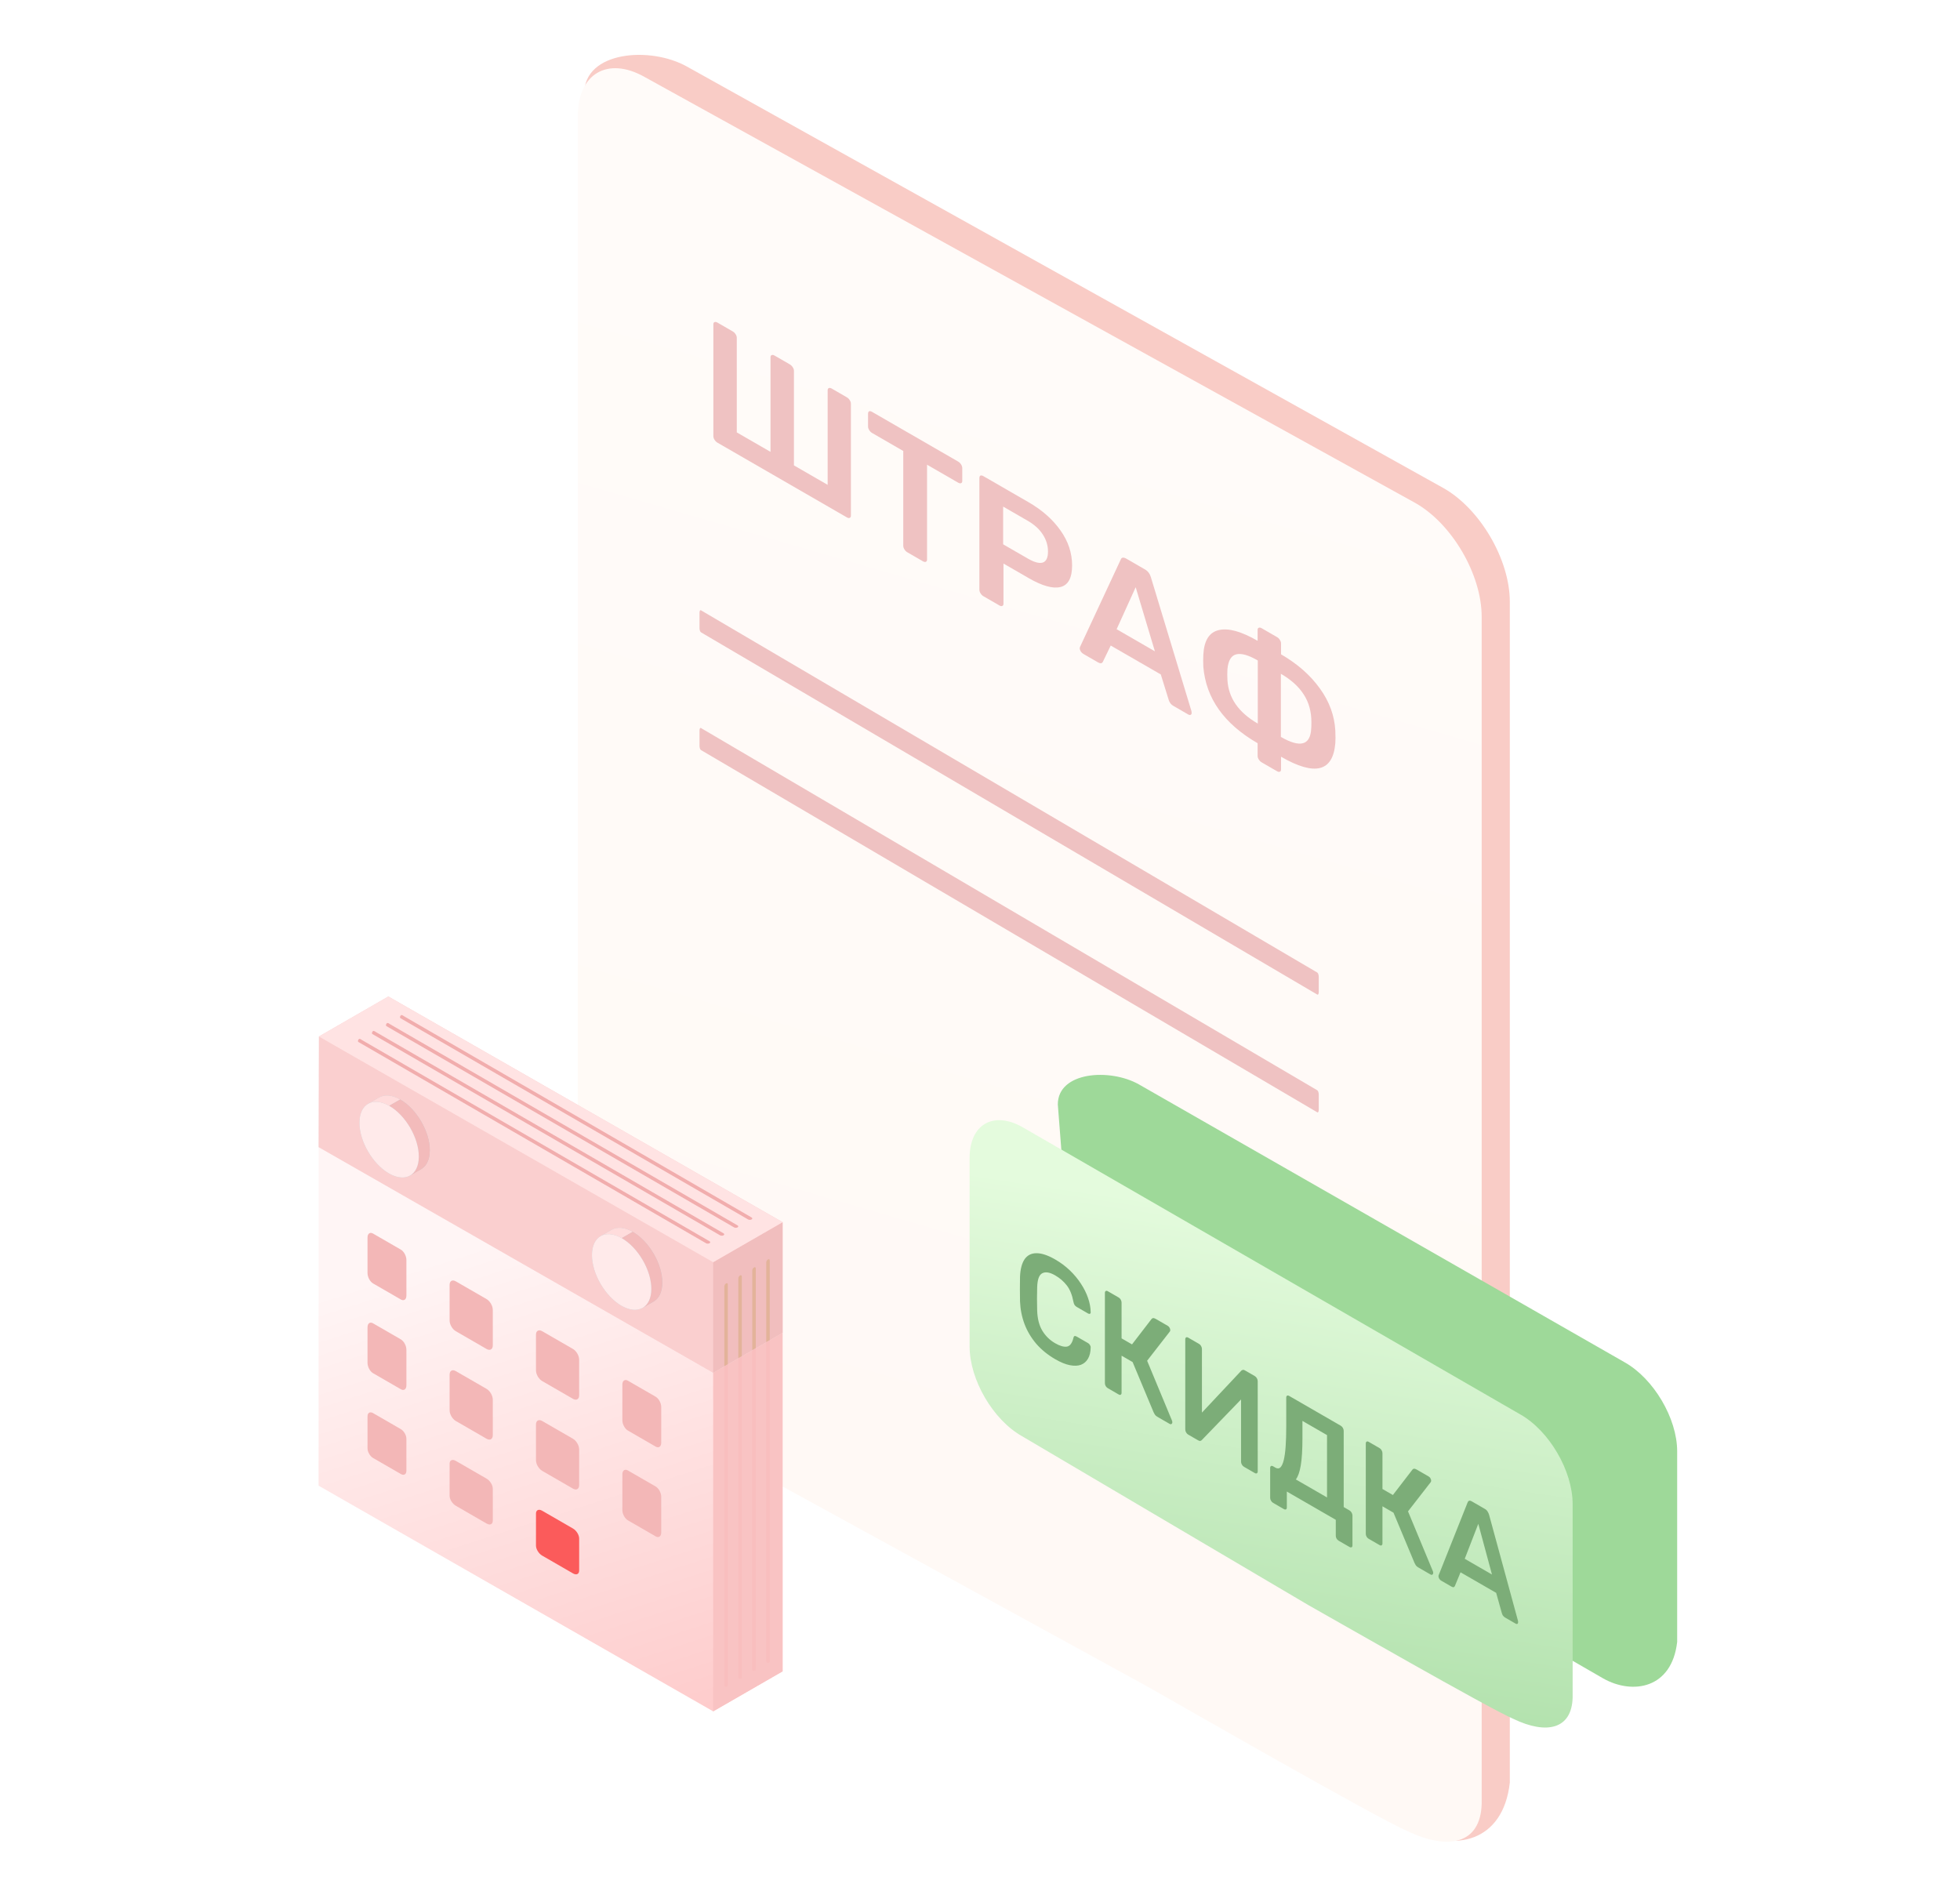 <svg width="283" height="273" viewBox="0 0 283 273" fill="none" xmlns="http://www.w3.org/2000/svg">
<g clip-path="url(#clip0_44407_93332)">
<path d="M217.999 257.394V86.879C217.999 80.786 213.69 73.427 208.38 70.453L99.183 9.61C93.873 6.636 84.362 7.396 84.362 13.489L87.435 184.31C87.435 190.404 91.745 197.763 97.054 200.736L204.493 264.316C209.804 267.29 217.02 266.129 217.999 257.394Z" fill="#F9CCC6"/>
<path d="M165.532 243.437L93.046 203.691C87.735 200.712 83.431 193.355 83.431 187.258V16.744C83.431 10.646 87.736 8.12 93.046 11.098L204.32 72.604C209.631 75.583 213.936 82.941 213.936 89.037V217.909C213.936 219.599 213.936 258.483 213.936 260.444C213.774 266.283 209.107 267.217 203.171 264.365C198.84 262.543 169.022 245.395 165.532 243.437Z" fill="url(#paint0_linear_44407_93332)"/>
<path d="M190.198 140.424L101.212 88.121C101.095 88.052 101 88.211 101 88.477V90.691C101 90.958 101.096 91.232 101.214 91.301L190.2 143.604C190.317 143.673 190.411 143.514 190.411 143.248V141.034C190.411 140.767 190.316 140.493 190.198 140.424Z" fill="#EFC2C2"/>
<path d="M190.198 157.424L101.212 105.121C101.095 105.052 101 105.211 101 105.477V107.691C101 107.958 101.096 108.232 101.214 108.301L190.2 160.604C190.317 160.673 190.411 160.514 190.411 160.248V158.034C190.411 157.767 190.316 157.493 190.198 157.424Z" fill="#EFC2C2"/>
<path d="M103.584 63.912C103.422 63.818 103.284 63.681 103.17 63.5C103.057 63.319 103 63.145 103 62.98L103 46.833C103 46.651 103.057 46.544 103.17 46.51C103.284 46.46 103.422 46.482 103.584 46.576L105.799 47.854C105.978 47.957 106.115 48.095 106.213 48.267C106.326 48.431 106.383 48.604 106.383 48.786L106.383 62.432L111.251 65.243L111.251 51.596C111.251 51.415 111.308 51.307 111.421 51.274C111.535 51.224 111.673 51.246 111.835 51.339L114.026 52.604C114.204 52.707 114.35 52.849 114.464 53.03C114.578 53.195 114.634 53.368 114.634 53.55L114.634 67.196L119.502 70.006L119.502 56.36C119.502 56.179 119.559 56.071 119.673 56.038C119.786 55.988 119.924 56.009 120.086 56.103L122.277 57.368C122.455 57.471 122.593 57.608 122.691 57.78C122.804 57.945 122.861 58.118 122.861 58.3L122.861 74.447C122.861 74.612 122.804 74.72 122.691 74.77C122.593 74.829 122.455 74.807 122.277 74.704L103.584 63.912Z" fill="#EFC2C2"/>
<path d="M131.006 79.744C130.844 79.65 130.706 79.513 130.593 79.332C130.479 79.151 130.422 78.978 130.422 78.812L130.422 65.117L125.919 62.517C125.757 62.423 125.619 62.286 125.506 62.105C125.392 61.924 125.335 61.751 125.335 61.586L125.335 59.753C125.335 59.571 125.384 59.451 125.481 59.391C125.595 59.341 125.741 59.368 125.919 59.471L138.333 66.638C138.511 66.741 138.657 66.883 138.771 67.064C138.884 67.245 138.941 67.427 138.941 67.608L138.941 69.441C138.941 69.606 138.884 69.713 138.771 69.763C138.657 69.813 138.511 69.787 138.333 69.684L133.854 67.098L133.854 80.794C133.854 80.959 133.797 81.067 133.684 81.117C133.57 81.167 133.424 81.14 133.246 81.037L131.006 79.744Z" fill="#EFC2C2"/>
<path d="M141.995 86.088C141.833 85.995 141.695 85.857 141.581 85.676C141.468 85.495 141.411 85.322 141.411 85.157L141.411 69.034C141.411 68.852 141.46 68.732 141.557 68.672C141.67 68.623 141.816 68.649 141.995 68.752L148.518 72.518C150.465 73.642 151.999 74.998 153.118 76.586C154.238 78.157 154.798 79.842 154.798 81.642C154.798 83.441 154.238 84.48 153.118 84.758C152.015 85.03 150.481 84.598 148.518 83.465L144.891 81.371L144.891 87.166C144.891 87.331 144.835 87.439 144.721 87.489C144.624 87.548 144.486 87.526 144.307 87.423L141.995 86.088ZM148.396 80.645C149.337 81.189 150.059 81.383 150.563 81.227C151.066 81.056 151.317 80.524 151.317 79.632C151.317 78.774 151.074 77.965 150.587 77.205C150.1 76.428 149.37 75.759 148.396 75.197L144.843 73.145L144.843 78.594L148.396 80.645Z" fill="#EFC2C2"/>
<path d="M156.408 94.41C156.279 94.335 156.157 94.215 156.043 94.051C155.946 93.895 155.897 93.743 155.897 93.595L155.946 93.4L161.812 80.812C161.925 80.465 162.209 80.423 162.664 80.685L165.317 82.217C165.739 82.46 166.022 82.831 166.169 83.328L172.034 102.689C172.051 102.748 172.059 102.827 172.059 102.926C172.059 103.074 172.01 103.17 171.913 103.213C171.815 103.256 171.702 103.24 171.572 103.165L169.454 101.942C169.243 101.82 169.081 101.677 168.968 101.512C168.854 101.348 168.781 101.198 168.749 101.064L167.605 97.382L160.376 93.209L159.232 95.57C159.102 95.808 158.867 95.829 158.526 95.632L156.408 94.41ZM166.753 94.042L163.978 84.787L161.228 90.852L166.753 94.042Z" fill="#EFC2C2"/>
<path d="M182.168 110.075C182.006 109.981 181.868 109.844 181.755 109.663C181.641 109.498 181.584 109.325 181.584 109.143L181.584 107.311C176.749 104.519 174.136 100.848 173.747 96.297L173.723 95.391L173.747 94.514C173.86 92.466 174.607 91.287 175.986 90.977C177.365 90.651 179.231 91.167 181.584 92.525L181.584 90.965C181.584 90.783 181.641 90.676 181.755 90.642C181.868 90.592 182.006 90.614 182.168 90.708L184.383 91.987C184.562 92.09 184.7 92.227 184.797 92.399C184.911 92.564 184.967 92.737 184.967 92.918L184.967 94.478C187.32 95.837 189.186 97.476 190.565 99.395C191.945 101.297 192.691 103.338 192.805 105.517C192.821 105.79 192.829 106.134 192.829 106.546C192.829 106.86 192.821 107.111 192.805 107.3C192.464 111.429 189.852 112.084 184.967 109.264L184.967 111.097C184.967 111.278 184.911 111.386 184.797 111.419C184.7 111.479 184.562 111.457 184.383 111.354L182.168 110.075ZM181.609 95.363C180.262 94.585 179.223 94.291 178.493 94.48C177.763 94.67 177.341 95.384 177.227 96.622L177.203 97.376L177.227 98.183C177.373 100.777 178.834 102.875 181.609 104.477L181.609 95.363ZM184.943 106.402C187.75 108.023 189.211 107.611 189.324 105.167C189.34 105.011 189.349 104.71 189.349 104.264C189.349 102.729 188.975 101.391 188.229 100.25C187.499 99.118 186.403 98.131 184.943 97.288L184.943 106.402Z" fill="#EFC2C2"/>
<path d="M56.072 143.885L46.046 149.661L46 165.635H46V214.513L102.972 247.098L112.997 241.322V192.443V176.47L56.072 143.885Z" fill="url(#paint1_linear_44407_93332)"/>
<path d="M57.877 187.63L53.868 185.316C53.425 185.06 53.066 184.392 53.066 183.824V178.681C53.066 178.113 53.425 177.86 53.868 178.115L57.877 180.43C58.32 180.685 58.679 181.353 58.679 181.921V187.065C58.679 187.633 58.32 187.886 57.877 187.63Z" fill="#F3B7B7"/>
<path d="M70.261 194.779L65.807 192.207C65.315 191.923 64.916 191.232 64.916 190.664V185.521C64.916 184.953 65.315 184.722 65.807 185.007L70.261 187.578C70.753 187.862 71.152 188.553 71.152 189.121V194.264C71.152 194.833 70.753 195.063 70.261 194.779Z" fill="#F3B7B7"/>
<path d="M82.733 201.978L78.279 199.406C77.787 199.122 77.388 198.432 77.388 197.863V192.72C77.388 192.152 77.787 191.922 78.279 192.206L82.733 194.777C83.225 195.061 83.624 195.752 83.624 196.32V201.464C83.624 202.032 83.225 202.262 82.733 201.978Z" fill="#F3B7B7"/>
<path d="M94.671 208.873L90.662 206.558C90.219 206.302 89.86 205.635 89.86 205.066V199.923C89.86 199.355 90.219 199.102 90.662 199.357L94.671 201.672C95.114 201.928 95.473 202.595 95.473 203.164V208.307C95.473 208.875 95.114 209.128 94.671 208.873Z" fill="#F3B7B7"/>
<path d="M57.877 200.591L53.868 198.277C53.425 198.021 53.066 197.353 53.066 196.785V191.642C53.066 191.074 53.425 190.821 53.868 191.076L57.877 193.391C58.32 193.646 58.679 194.314 58.679 194.882V200.026C58.679 200.594 58.32 200.847 57.877 200.591Z" fill="#F3B7B7"/>
<path d="M70.261 207.742L65.807 205.17C65.315 204.886 64.916 204.195 64.916 203.627V198.484C64.916 197.916 65.315 197.685 65.807 197.969L70.261 200.541C70.753 200.825 71.152 201.516 71.152 202.084V207.227C71.152 207.795 70.753 208.026 70.261 207.742Z" fill="#F3B7B7"/>
<path d="M82.733 214.943L78.279 212.371C77.787 212.087 77.388 211.396 77.388 210.828V205.685C77.388 205.117 77.787 204.887 78.279 205.171L82.733 207.742C83.225 208.026 83.624 208.717 83.624 209.285V214.429C83.624 214.997 83.225 215.227 82.733 214.943Z" fill="#F3B7B7"/>
<path d="M94.671 221.834L90.662 219.519C90.219 219.263 89.86 218.596 89.86 218.027V212.884C89.86 212.316 90.219 212.063 90.662 212.318L94.671 214.633C95.114 214.889 95.473 215.556 95.473 216.124V221.268C95.473 221.836 95.114 222.089 94.671 221.834Z" fill="#F3B7B7"/>
<path d="M57.877 212.832L53.868 210.518C53.425 210.262 53.066 209.64 53.066 209.129V204.5C53.066 203.989 53.425 203.781 53.868 204.037L57.877 206.352C58.32 206.607 58.679 207.229 58.679 207.74V212.369C58.679 212.881 58.32 213.088 57.877 212.832Z" fill="#F3B7B7"/>
<path d="M70.261 219.983L65.807 217.411C65.315 217.127 64.916 216.482 64.916 215.971V211.342C64.916 210.831 65.315 210.646 65.807 210.93L70.261 213.502C70.753 213.786 71.152 214.431 71.152 214.942V219.571C71.152 220.082 70.753 220.267 70.261 219.983Z" fill="#F3B7B7"/>
<path d="M82.733 227.182L78.279 224.61C77.787 224.326 77.388 223.681 77.388 223.17V218.541C77.388 218.03 77.787 217.846 78.279 218.13L82.733 220.701C83.225 220.985 83.624 221.63 83.624 222.141V226.77C83.624 227.282 83.225 227.466 82.733 227.182Z" fill="#FB5B5B"/>
<path d="M102.973 198.222L112.998 192.445V241.324L102.973 247.1V198.222Z" fill="#F9C3C3"/>
<path d="M104.835 185.312C104.974 185.233 105.087 185.298 105.087 185.456V243.08C105.087 243.239 105.14 243.432 105.001 243.511C104.861 243.591 104.583 243.528 104.583 243.368V185.744C104.583 185.586 104.695 185.392 104.835 185.312ZM106.853 184.157C106.713 184.237 106.601 184.431 106.601 184.589V242.213C106.602 242.372 106.88 242.436 107.019 242.356C107.158 242.276 107.107 242.083 107.106 241.924V184.3C107.106 184.142 106.992 184.078 106.853 184.157ZM108.871 183.002C108.731 183.082 108.619 183.275 108.619 183.434V241.057C108.62 241.217 108.898 241.281 109.037 241.2C109.176 241.121 109.124 240.928 109.123 240.769V183.145C109.123 182.987 109.01 182.922 108.871 183.002ZM110.889 181.847C110.749 181.927 110.637 182.12 110.637 182.279V239.902C110.638 240.062 110.916 240.126 111.055 240.045C111.194 239.966 111.143 239.773 111.142 239.613V181.99C111.142 181.831 111.028 181.767 110.889 181.847Z" fill="#F9BEBE"/>
<path d="M56.072 143.885L46.047 149.661L46.001 165.635L102.972 198.22L112.998 192.443V176.47L56.072 143.885Z" fill="#FACFCF"/>
<path d="M102.972 182.249L112.997 176.473V192.446L102.972 198.223V182.249Z" fill="#F1BEBE"/>
<path d="M46.045 149.661L56.071 143.885L112.996 176.47L102.971 182.246L46.045 149.661Z" fill="#FFE3E3"/>
<path d="M108.872 183.003C108.732 183.083 108.62 183.276 108.62 183.435V194.939L109.124 194.649V183.146C109.124 182.988 109.011 182.923 108.872 183.003Z" fill="#E3B39A"/>
<path d="M110.887 181.847C110.748 181.927 110.635 182.12 110.636 182.279V193.776L111.141 193.485V181.99C111.14 181.831 111.027 181.767 110.887 181.847Z" fill="#E3B39A"/>
<path d="M106.853 184.157C106.713 184.237 106.601 184.431 106.602 184.589V196.101L107.107 195.81V184.3C107.106 184.142 106.992 184.078 106.853 184.157Z" fill="#E3B39A"/>
<path d="M104.835 185.311C104.695 185.391 104.583 185.585 104.583 185.744V197.263L105.087 196.973V185.455C105.087 185.297 104.974 185.232 104.835 185.311Z" fill="#E3B39A"/>
<path d="M102.445 179.511C102.304 179.59 102.079 179.589 101.942 179.508L51.751 150.451C51.613 150.371 51.697 150.101 51.838 150.021C51.977 149.942 52.118 150.085 52.257 150.165L102.447 179.222C102.584 179.302 102.584 179.432 102.445 179.511ZM104.468 178.365C104.608 178.287 104.609 178.157 104.472 178.076L54.282 149.02C54.143 148.939 54.001 148.797 53.861 148.876C53.721 148.955 53.637 149.225 53.775 149.306L103.965 178.363C104.103 178.443 104.328 178.445 104.468 178.365ZM106.492 177.22C106.632 177.141 106.632 177.012 106.494 176.932L56.304 147.875C56.166 147.794 56.025 147.652 55.885 147.731C55.745 147.81 55.66 148.08 55.799 148.161L105.989 177.218C106.127 177.298 106.352 177.3 106.492 177.22ZM108.516 176.075C108.655 175.996 108.657 175.866 108.519 175.786L58.329 146.729C58.191 146.648 58.048 146.507 57.909 146.586C57.769 146.665 57.684 146.935 57.823 147.016L108.013 176.072C108.151 176.153 108.376 176.154 108.516 176.075Z" fill="#F1ADAD"/>
<path d="M91.359 177.862C90.168 177.18 89.089 177.117 88.309 177.566L86.722 178.481C86.725 178.479 86.727 178.478 86.73 178.477C85.956 178.918 85.476 179.862 85.472 181.206C85.464 183.903 87.377 187.187 89.744 188.542C90.939 189.227 92.022 189.288 92.802 188.833C92.799 188.835 92.796 188.837 92.793 188.839L94.381 187.924C95.15 187.481 95.627 186.538 95.631 185.198C95.639 182.502 93.726 179.217 91.359 177.862Z" fill="#C6C5CB"/>
<path d="M86.721 178.481L88.308 177.566C89.087 177.117 90.167 177.18 91.358 177.862L89.77 178.777C88.579 178.095 87.5 178.032 86.721 178.481Z" fill="#FFDCDC"/>
<path d="M94.379 187.923L92.792 188.838C93.561 188.395 94.038 187.452 94.042 186.112C94.05 183.416 92.137 180.131 89.77 178.776L91.358 177.861C93.725 179.216 95.638 182.501 95.63 185.198C95.626 186.537 95.149 187.48 94.379 187.923Z" fill="#F3BBBB"/>
<path d="M89.772 178.776C92.138 180.131 94.051 183.416 94.044 186.112C94.036 188.809 92.111 189.897 89.744 188.542C87.377 187.187 85.464 183.903 85.472 181.206C85.479 178.509 87.404 177.421 89.772 178.776Z" fill="#FFEAEA"/>
<path d="M57.787 158.755C56.596 158.073 55.517 158.01 54.737 158.459L53.15 159.373C53.153 159.372 53.155 159.371 53.157 159.369C52.384 159.811 51.904 160.755 51.899 162.099C51.892 164.796 53.804 168.08 56.171 169.435C57.367 170.119 58.449 170.18 59.229 169.726C59.227 169.728 59.224 169.73 59.221 169.731L60.808 168.817C61.578 168.374 62.055 167.431 62.059 166.091C62.067 163.394 60.154 160.109 57.787 158.755Z" fill="#C6C5CB"/>
<path d="M53.148 159.373L54.735 158.459C55.514 158.01 56.593 158.073 57.785 158.755L56.197 159.669C55.006 158.987 53.927 158.924 53.148 159.373Z" fill="#FFDCDC"/>
<path d="M60.807 168.82L59.22 169.734C59.989 169.291 60.467 168.349 60.47 167.009C60.478 164.312 58.565 161.027 56.198 159.672L57.786 158.758C60.153 160.113 62.065 163.398 62.057 166.094C62.054 167.434 61.577 168.376 60.807 168.82Z" fill="#F3BBBB"/>
<path d="M56.199 159.669C58.566 161.024 60.479 164.309 60.471 167.005C60.464 169.702 58.539 170.789 56.172 169.435C53.805 168.08 51.892 164.795 51.899 162.098C51.907 159.402 53.833 158.314 56.199 159.669Z" fill="#FFEAEA"/>
<g filter="url(#filter0_d_44407_93332)">
<path d="M230.162 243.077V215.54C230.162 210.801 226.764 205.047 222.577 202.697L152.423 162.562C148.235 160.211 140.735 160.733 140.735 165.471L143.159 196.61C143.159 201.349 142.103 203.762 146.29 206.112L219.512 248.363C223.699 250.714 229.39 249.863 230.162 243.077Z" fill="#9ED999"/>
</g>
<path d="M188.857 231.725L147.591 207.382C143.398 205.035 140 199.232 140 194.421V167.184C140 162.373 143.399 160.375 147.591 162.722L219.479 204.207C223.671 206.554 227.069 212.358 227.069 217.168V222.679C227.069 224.012 227.07 243.562 227.07 245.109C226.942 249.717 223.257 250.458 218.571 248.212C215.152 246.777 191.612 233.267 188.857 231.725Z" fill="url(#paint2_linear_44407_93332)"/>
<path d="M152.371 196.259C151.297 195.639 150.384 194.899 149.634 194.039C148.895 193.172 148.329 192.226 147.937 191.199C147.544 190.159 147.325 189.059 147.278 187.899C147.267 187.346 147.261 186.756 147.261 186.129C147.261 185.502 147.267 184.906 147.278 184.339C147.325 183.246 147.544 182.406 147.937 181.819C148.341 181.239 148.912 180.949 149.651 180.949C150.402 180.942 151.308 181.246 152.371 181.859C153.156 182.312 153.86 182.839 154.484 183.439C155.107 184.039 155.638 184.679 156.077 185.359C156.516 186.026 156.857 186.709 157.099 187.409C157.342 188.109 157.469 188.789 157.48 189.449C157.492 189.576 157.457 189.656 157.376 189.689C157.307 189.729 157.22 189.719 157.116 189.659L155.471 188.709C155.344 188.636 155.24 188.542 155.159 188.429C155.078 188.302 155.021 188.142 154.986 187.949C154.801 186.962 154.484 186.179 154.033 185.599C153.583 185.019 153.023 184.536 152.353 184.149C151.58 183.702 150.962 183.599 150.5 183.839C150.038 184.066 149.79 184.742 149.755 185.869C149.721 186.942 149.721 188.062 149.755 189.229C149.79 190.396 150.038 191.366 150.5 192.139C150.962 192.899 151.58 193.502 152.353 193.949C153.023 194.336 153.583 194.499 154.033 194.439C154.484 194.366 154.801 193.949 154.986 193.189C155.021 193.022 155.078 192.929 155.159 192.909C155.24 192.889 155.344 192.916 155.471 192.989L157.116 193.939C157.22 193.999 157.307 194.089 157.376 194.209C157.457 194.336 157.492 194.456 157.48 194.569C157.469 195.216 157.342 195.749 157.099 196.169C156.857 196.589 156.516 196.886 156.077 197.059C155.638 197.219 155.107 197.239 154.484 197.119C153.86 196.999 153.156 196.712 152.371 196.259ZM159.95 200.435C159.834 200.368 159.736 200.272 159.655 200.145C159.575 200.005 159.534 199.862 159.534 199.715L159.534 186.695C159.534 186.548 159.575 186.452 159.655 186.405C159.736 186.358 159.834 186.368 159.95 186.435L161.526 187.345C161.653 187.418 161.751 187.522 161.821 187.655C161.901 187.795 161.942 187.938 161.942 188.085L161.942 193.245L163.449 194.115L166.272 190.445C166.33 190.372 166.405 190.328 166.497 190.315C166.601 190.308 166.734 190.352 166.895 190.445L168.61 191.435C168.726 191.502 168.812 191.592 168.87 191.705C168.939 191.825 168.974 191.945 168.974 192.065C168.974 192.132 168.951 192.198 168.905 192.265L165.631 196.475L169.216 205.105C169.251 205.165 169.268 205.248 169.268 205.355C169.268 205.475 169.228 205.558 169.147 205.605C169.078 205.658 168.985 205.652 168.87 205.585L167.086 204.555C166.936 204.468 166.82 204.362 166.74 204.235C166.67 204.115 166.613 204.008 166.566 203.915L163.535 196.665L161.942 195.745L161.942 201.105C161.942 201.238 161.901 201.328 161.821 201.375C161.751 201.428 161.653 201.418 161.526 201.345L159.95 200.435ZM171.553 207.134C171.438 207.067 171.34 206.964 171.259 206.824C171.178 206.684 171.138 206.541 171.138 206.394L171.138 193.394C171.138 193.247 171.178 193.151 171.259 193.104C171.34 193.057 171.444 193.071 171.571 193.144L173.129 194.044C173.256 194.117 173.355 194.221 173.424 194.354C173.505 194.494 173.545 194.637 173.545 194.784L173.545 203.964L179.244 197.894C179.29 197.854 179.353 197.824 179.434 197.804C179.515 197.771 179.619 197.791 179.746 197.864L181.183 198.694C181.299 198.761 181.397 198.864 181.478 199.004C181.559 199.144 181.599 199.287 181.599 199.434L181.599 212.454C181.599 212.587 181.559 212.677 181.478 212.724C181.397 212.771 181.299 212.761 181.183 212.694L179.625 211.794C179.498 211.721 179.394 211.614 179.313 211.474C179.232 211.334 179.192 211.197 179.192 211.064L179.192 202.064L173.511 207.944C173.476 207.977 173.418 208.011 173.337 208.044C173.256 208.077 173.147 208.054 173.008 207.974L171.553 207.134ZM183.812 216.992C183.697 216.925 183.599 216.822 183.518 216.682C183.437 216.555 183.396 216.418 183.396 216.272L183.396 211.952C183.396 211.818 183.437 211.728 183.518 211.682C183.599 211.635 183.697 211.645 183.812 211.712L184.159 211.912C184.436 212.072 184.672 212.062 184.869 211.882C185.065 211.688 185.227 211.342 185.354 210.842C185.481 210.328 185.573 209.662 185.631 208.842C185.689 208.022 185.717 207.065 185.717 205.972L185.717 201.792C185.717 201.658 185.758 201.568 185.839 201.522C185.919 201.475 186.023 201.488 186.15 201.562L193.581 205.852C193.708 205.925 193.812 206.032 193.893 206.172C193.974 206.312 194.014 206.455 194.014 206.602L194.014 217.602L194.845 218.082C194.972 218.155 195.076 218.262 195.157 218.402C195.238 218.542 195.278 218.678 195.278 218.812L195.278 223.132C195.278 223.278 195.238 223.368 195.157 223.402C195.076 223.448 194.972 223.435 194.845 223.362L193.286 222.462C193.159 222.388 193.056 222.282 192.975 222.142C192.905 222.022 192.871 221.888 192.871 221.742L192.871 219.442L185.804 215.362L185.804 217.662C185.804 217.808 185.764 217.898 185.683 217.932C185.602 217.978 185.498 217.965 185.371 217.892L183.812 216.992ZM187.103 213.612L191.606 216.212L191.606 207.212L188.056 205.162L188.056 207.682C188.056 209.335 187.975 210.642 187.813 211.602C187.652 212.548 187.415 213.218 187.103 213.612ZM197.619 222.183C197.503 222.116 197.405 222.02 197.324 221.893C197.243 221.753 197.203 221.61 197.203 221.463L197.203 208.443C197.203 208.296 197.243 208.2 197.324 208.153C197.405 208.106 197.503 208.116 197.619 208.183L199.195 209.093C199.322 209.166 199.42 209.27 199.489 209.403C199.57 209.543 199.61 209.686 199.61 209.833L199.61 214.993L201.117 215.863L203.941 212.193C203.998 212.12 204.073 212.076 204.166 212.063C204.27 212.056 204.402 212.1 204.564 212.193L206.279 213.183C206.394 213.25 206.481 213.34 206.539 213.453C206.608 213.573 206.643 213.693 206.643 213.813C206.643 213.88 206.62 213.946 206.573 214.013L203.3 218.223L206.885 226.853C206.92 226.913 206.937 226.996 206.937 227.103C206.937 227.223 206.897 227.306 206.816 227.353C206.747 227.406 206.654 227.4 206.539 227.333L204.755 226.303C204.605 226.216 204.489 226.11 204.408 225.983C204.339 225.863 204.281 225.756 204.235 225.663L201.204 218.413L199.61 217.493L199.61 222.853C199.61 222.986 199.57 223.076 199.489 223.123C199.42 223.176 199.322 223.166 199.195 223.093L197.619 222.183ZM208.062 228.212C207.969 228.159 207.883 228.069 207.802 227.942C207.732 227.822 207.698 227.702 207.698 227.582C207.698 227.529 207.709 227.475 207.732 227.422L211.907 216.932C211.941 216.819 212.005 216.742 212.097 216.702C212.201 216.655 212.34 216.682 212.513 216.782L214.401 217.872C214.574 217.972 214.707 218.102 214.799 218.262C214.892 218.409 214.961 218.562 215.007 218.722L219.181 234.032C219.193 234.105 219.199 234.169 219.199 234.222C219.199 234.342 219.164 234.422 219.095 234.462C219.025 234.502 218.945 234.495 218.852 234.442L217.345 233.572C217.184 233.479 217.062 233.369 216.982 233.242C216.912 233.109 216.866 232.995 216.843 232.902L216.029 229.992L210.885 227.022L210.071 228.992C210.048 229.059 209.996 229.115 209.915 229.162C209.846 229.202 209.73 229.175 209.568 229.082L208.062 228.212ZM211.491 225.072L215.423 227.342L213.448 220.022L211.491 225.072Z" fill="#7CAD78"/>
</g>
<defs>
<filter id="filter0_d_44407_93332" x="132.735" y="135.199" width="129.427" height="128.348" filterUnits="userSpaceOnUse" color-interpolation-filters="sRGB">
<feFlood flood-opacity="0" result="BackgroundImageFix"/>
<feColorMatrix in="SourceAlpha" type="matrix" values="0 0 0 0 0 0 0 0 0 0 0 0 0 0 0 0 0 0 127 0" result="hardAlpha"/>
<feOffset dx="12" dy="-6"/>
<feGaussianBlur stdDeviation="10"/>
<feColorMatrix type="matrix" values="0 0 0 0 0.138 0 0 0 0 0.221 0 0 0 0 0.325 0 0 0 0.08 0"/>
<feBlend mode="normal" in2="BackgroundImageFix" result="effect1_dropShadow_44407_93332"/>
<feBlend mode="normal" in="SourceGraphic" in2="effect1_dropShadow_44407_93332" result="shape"/>
</filter>
<linearGradient id="paint0_linear_44407_93332" x1="95.002" y1="26.635" x2="45.31" y2="197.828" gradientUnits="userSpaceOnUse">
<stop stop-color="#FFFBF9"/>
<stop offset="1" stop-color="#FFF9F5"/>
</linearGradient>
<linearGradient id="paint1_linear_44407_93332" x1="80.962" y1="175.973" x2="105.867" y2="253.082" gradientUnits="userSpaceOnUse">
<stop stop-color="#FFF5F5"/>
<stop offset="1" stop-color="#FEC8C8"/>
</linearGradient>
<linearGradient id="paint2_linear_44407_93332" x1="134.099" y1="168.165" x2="123.962" y2="234.844" gradientUnits="userSpaceOnUse">
<stop stop-color="#E4FBDD"/>
<stop offset="1" stop-color="#B3E2AE"/>
</linearGradient>
<clipPath id="clip0_44407_93332">
<rect width="283" height="273" fill="white" transform="translate(283 273) rotate(-180)"/>
</clipPath>
</defs>
</svg>
